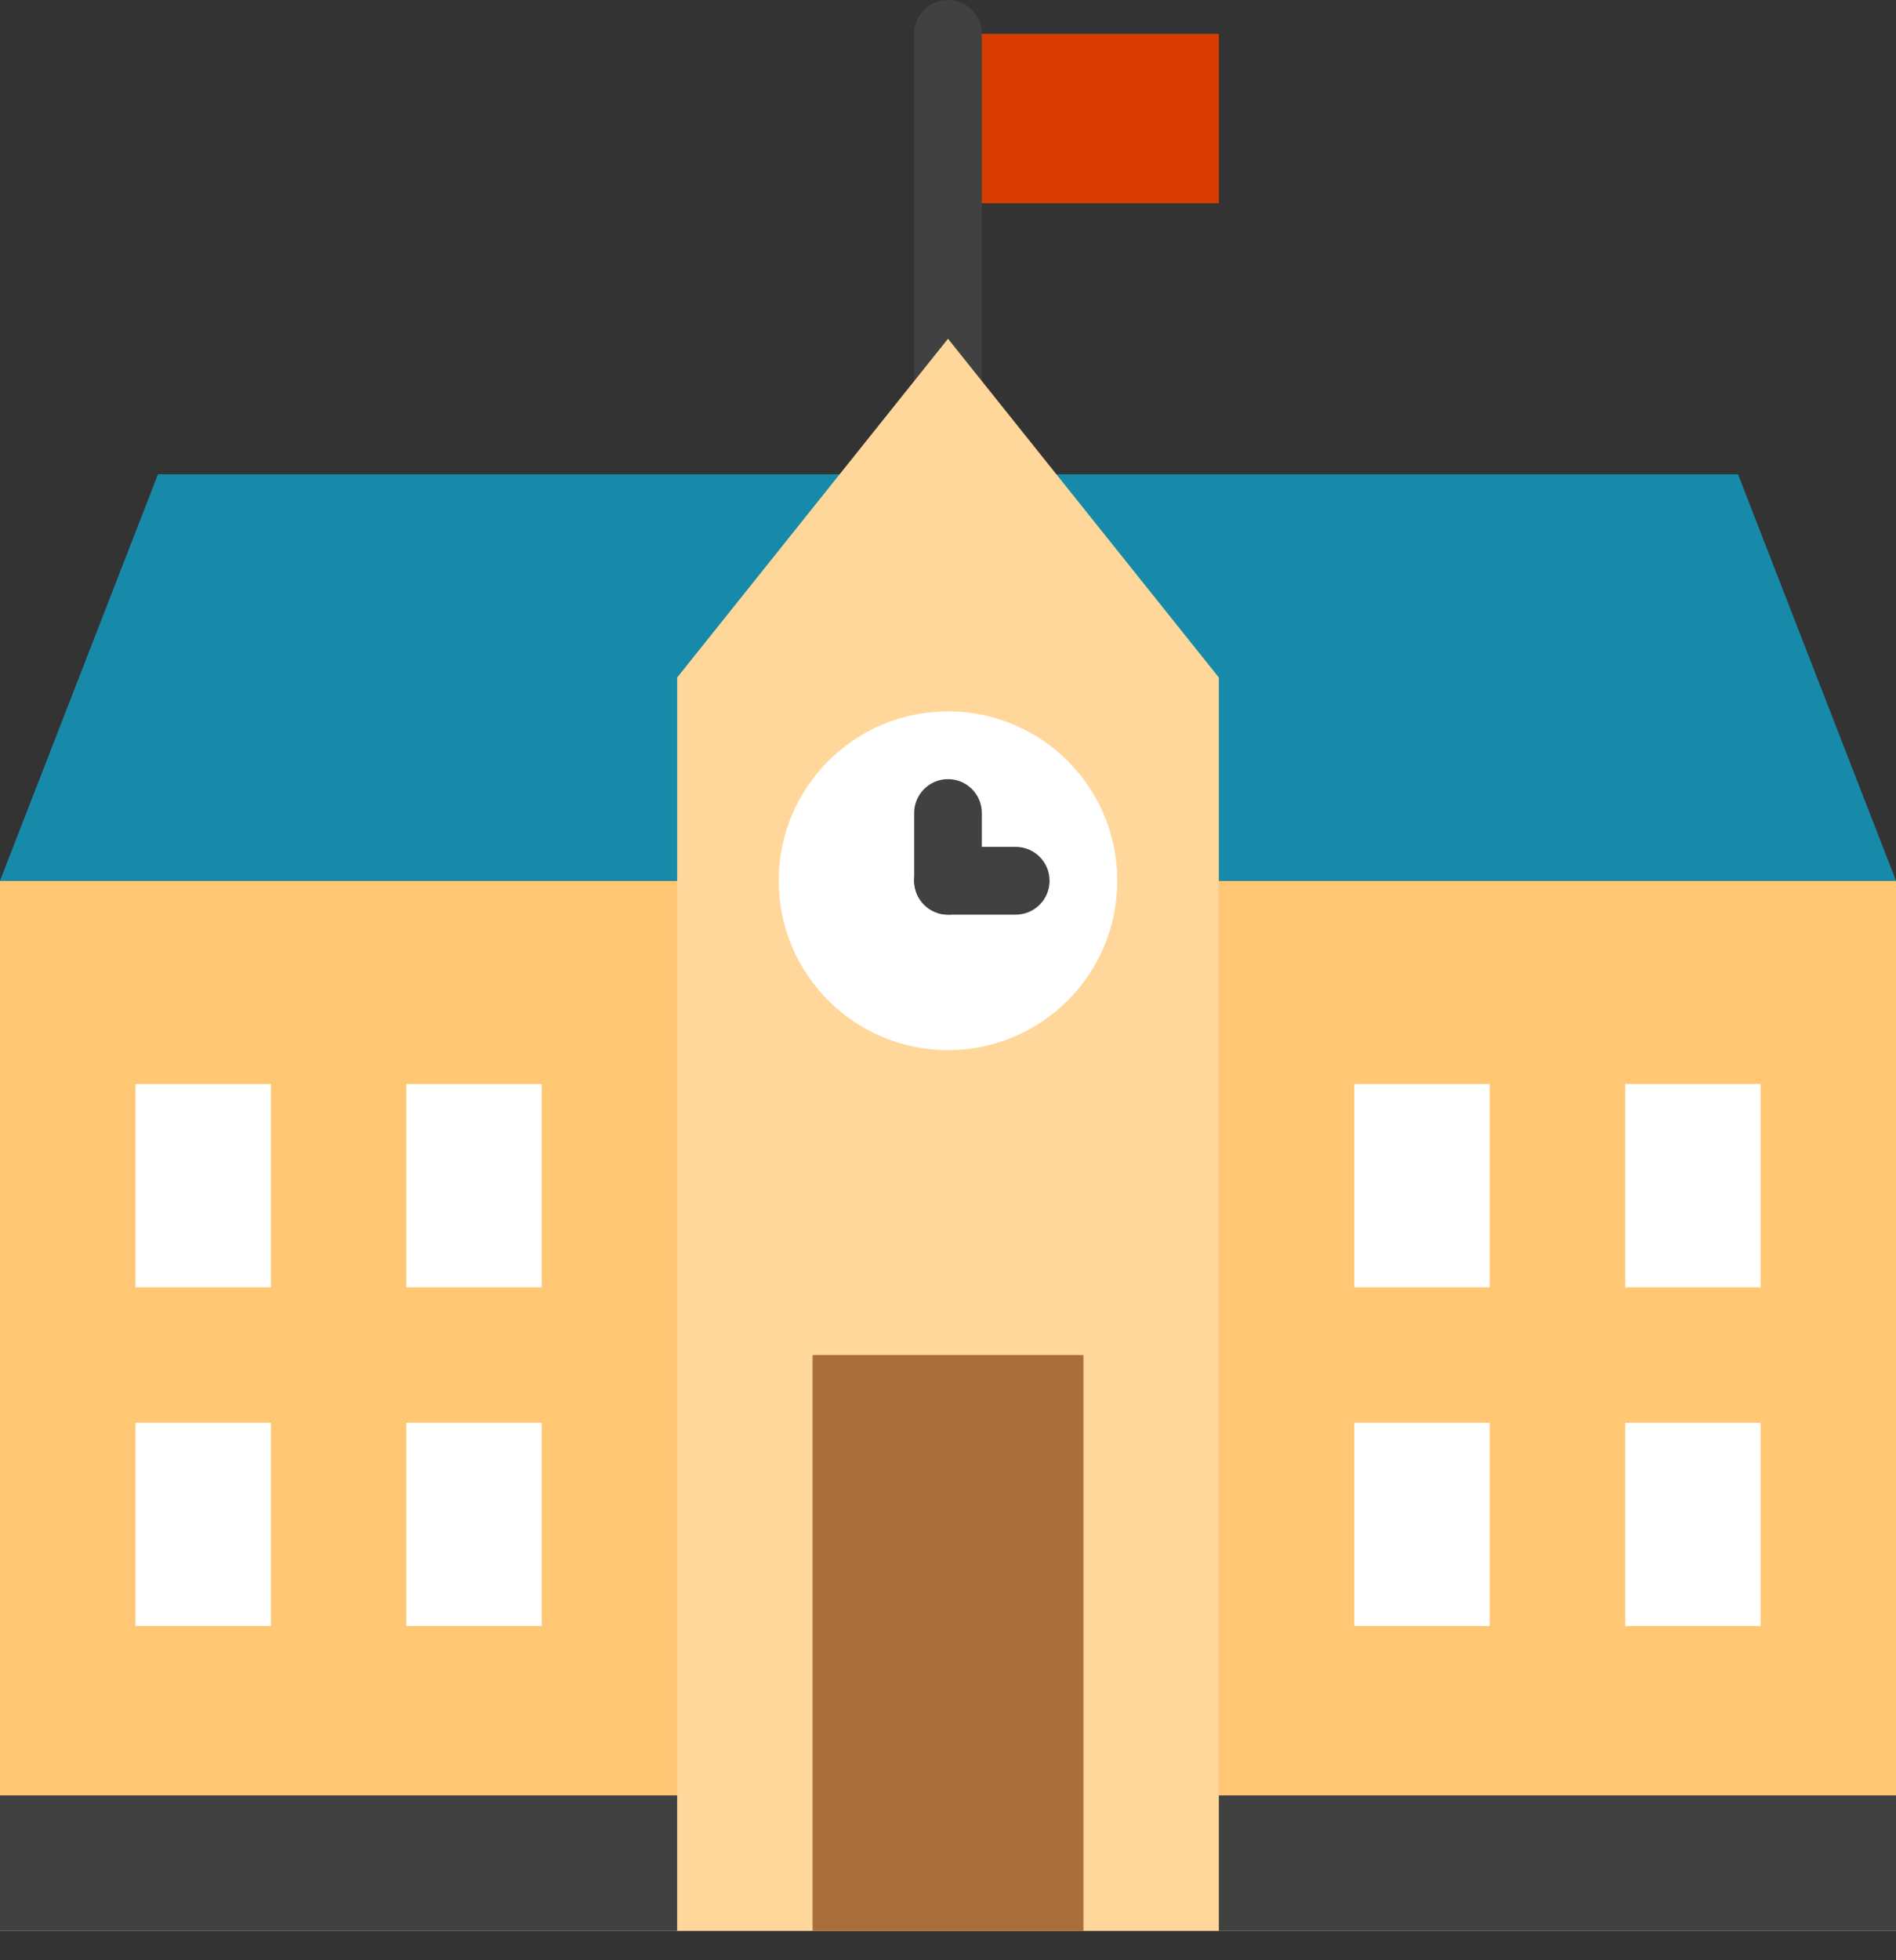 <?xml version="1.0" encoding="UTF-8"?>
<svg width="60px" height="62px" viewBox="0 0 60 62" version="1.1" xmlns="http://www.w3.org/2000/svg" xmlns:xlink="http://www.w3.org/1999/xlink">
    <rect x="0" y="0" width="60" height="62" fill="#333333" stroke="none"/>
    <title>school icon</title>
    <g id="Page-1" stroke="none" stroke-width="1" fill="none" fill-rule="evenodd">
        <g id="HG-Landing-AHS-section" transform="translate(-400, -1260)" fill-rule="nonzero">
            <g id="school-icon" transform="translate(400, 1260)">
                <polygon id="Path" fill="#D83C00" points="30 1.071 38.571 1.071 38.571 6.429 30 6.429"></polygon>
                <path d="M30,16.071 C29.408,16.071 28.929,15.592 28.929,15 L28.929,1.071 C28.929,0.48 29.408,0 30,0 C30.592,0 31.071,0.48 31.071,1.071 L31.071,15 C31.071,15.592 30.592,16.071 30,16.071 Z" id="Path" fill="#414141"></path>
                <polygon id="Path" fill="#FFC774" points="0 27.857 60 27.857 60 61.071 0 61.071"></polygon>
                <polygon id="Path" fill="#178AA9" points="60 27.857 0 27.857 5 15 55 15"></polygon>
                <g id="Group" transform="translate(4.286, 34.286)" fill="#FFFFFF">
                    <polygon id="Path" points="38.571 0 42.857 0 42.857 6.429 38.571 6.429"></polygon>
                    <polygon id="Path" points="47.143 0 51.429 0 51.429 6.429 47.143 6.429"></polygon>
                    <polygon id="Path" points="38.571 10.714 42.857 10.714 42.857 17.143 38.571 17.143"></polygon>
                    <polygon id="Path" points="47.143 10.714 51.429 10.714 51.429 17.143 47.143 17.143"></polygon>
                    <polygon id="Path" points="0 0 4.286 0 4.286 6.429 0 6.429"></polygon>
                    <polygon id="Path" points="8.571 0 12.857 0 12.857 6.429 8.571 6.429"></polygon>
                    <polygon id="Path" points="0 10.714 4.286 10.714 4.286 17.143 0 17.143"></polygon>
                    <polygon id="Path" points="8.571 10.714 12.857 10.714 12.857 17.143 8.571 17.143"></polygon>
                </g>
                <polygon id="Path" fill="#414141" points="0 56.786 60 56.786 60 61.071 0 61.071"></polygon>
                <polygon id="Path" fill="#FFD79B" points="38.571 61.071 21.429 61.071 21.429 21.429 30 10.714 38.571 21.429"></polygon>
                <polygon id="Path" fill="#AA6E3C" points="25.714 42.857 34.286 42.857 34.286 61.071 25.714 61.071"></polygon>
                <circle id="Oval" fill="#FFFFFF" cx="30" cy="27.857" r="5.357"></circle>
                <path d="M30,28.929 C29.408,28.929 28.929,28.449 28.929,27.857 L28.929,25.714 C28.929,25.123 29.408,24.643 30,24.643 C30.592,24.643 31.071,25.123 31.071,25.714 L31.071,27.857 C31.071,28.449 30.592,28.929 30,28.929 Z" id="Path" fill="#414141"></path>
                <path d="M32.143,28.929 L30,28.929 C29.408,28.929 28.929,28.449 28.929,27.857 C28.929,27.265 29.408,26.786 30,26.786 L32.143,26.786 C32.735,26.786 33.214,27.265 33.214,27.857 C33.214,28.449 32.735,28.929 32.143,28.929 Z" id="Path" fill="#414141"></path>
            </g>
        </g>
    </g>
</svg>
